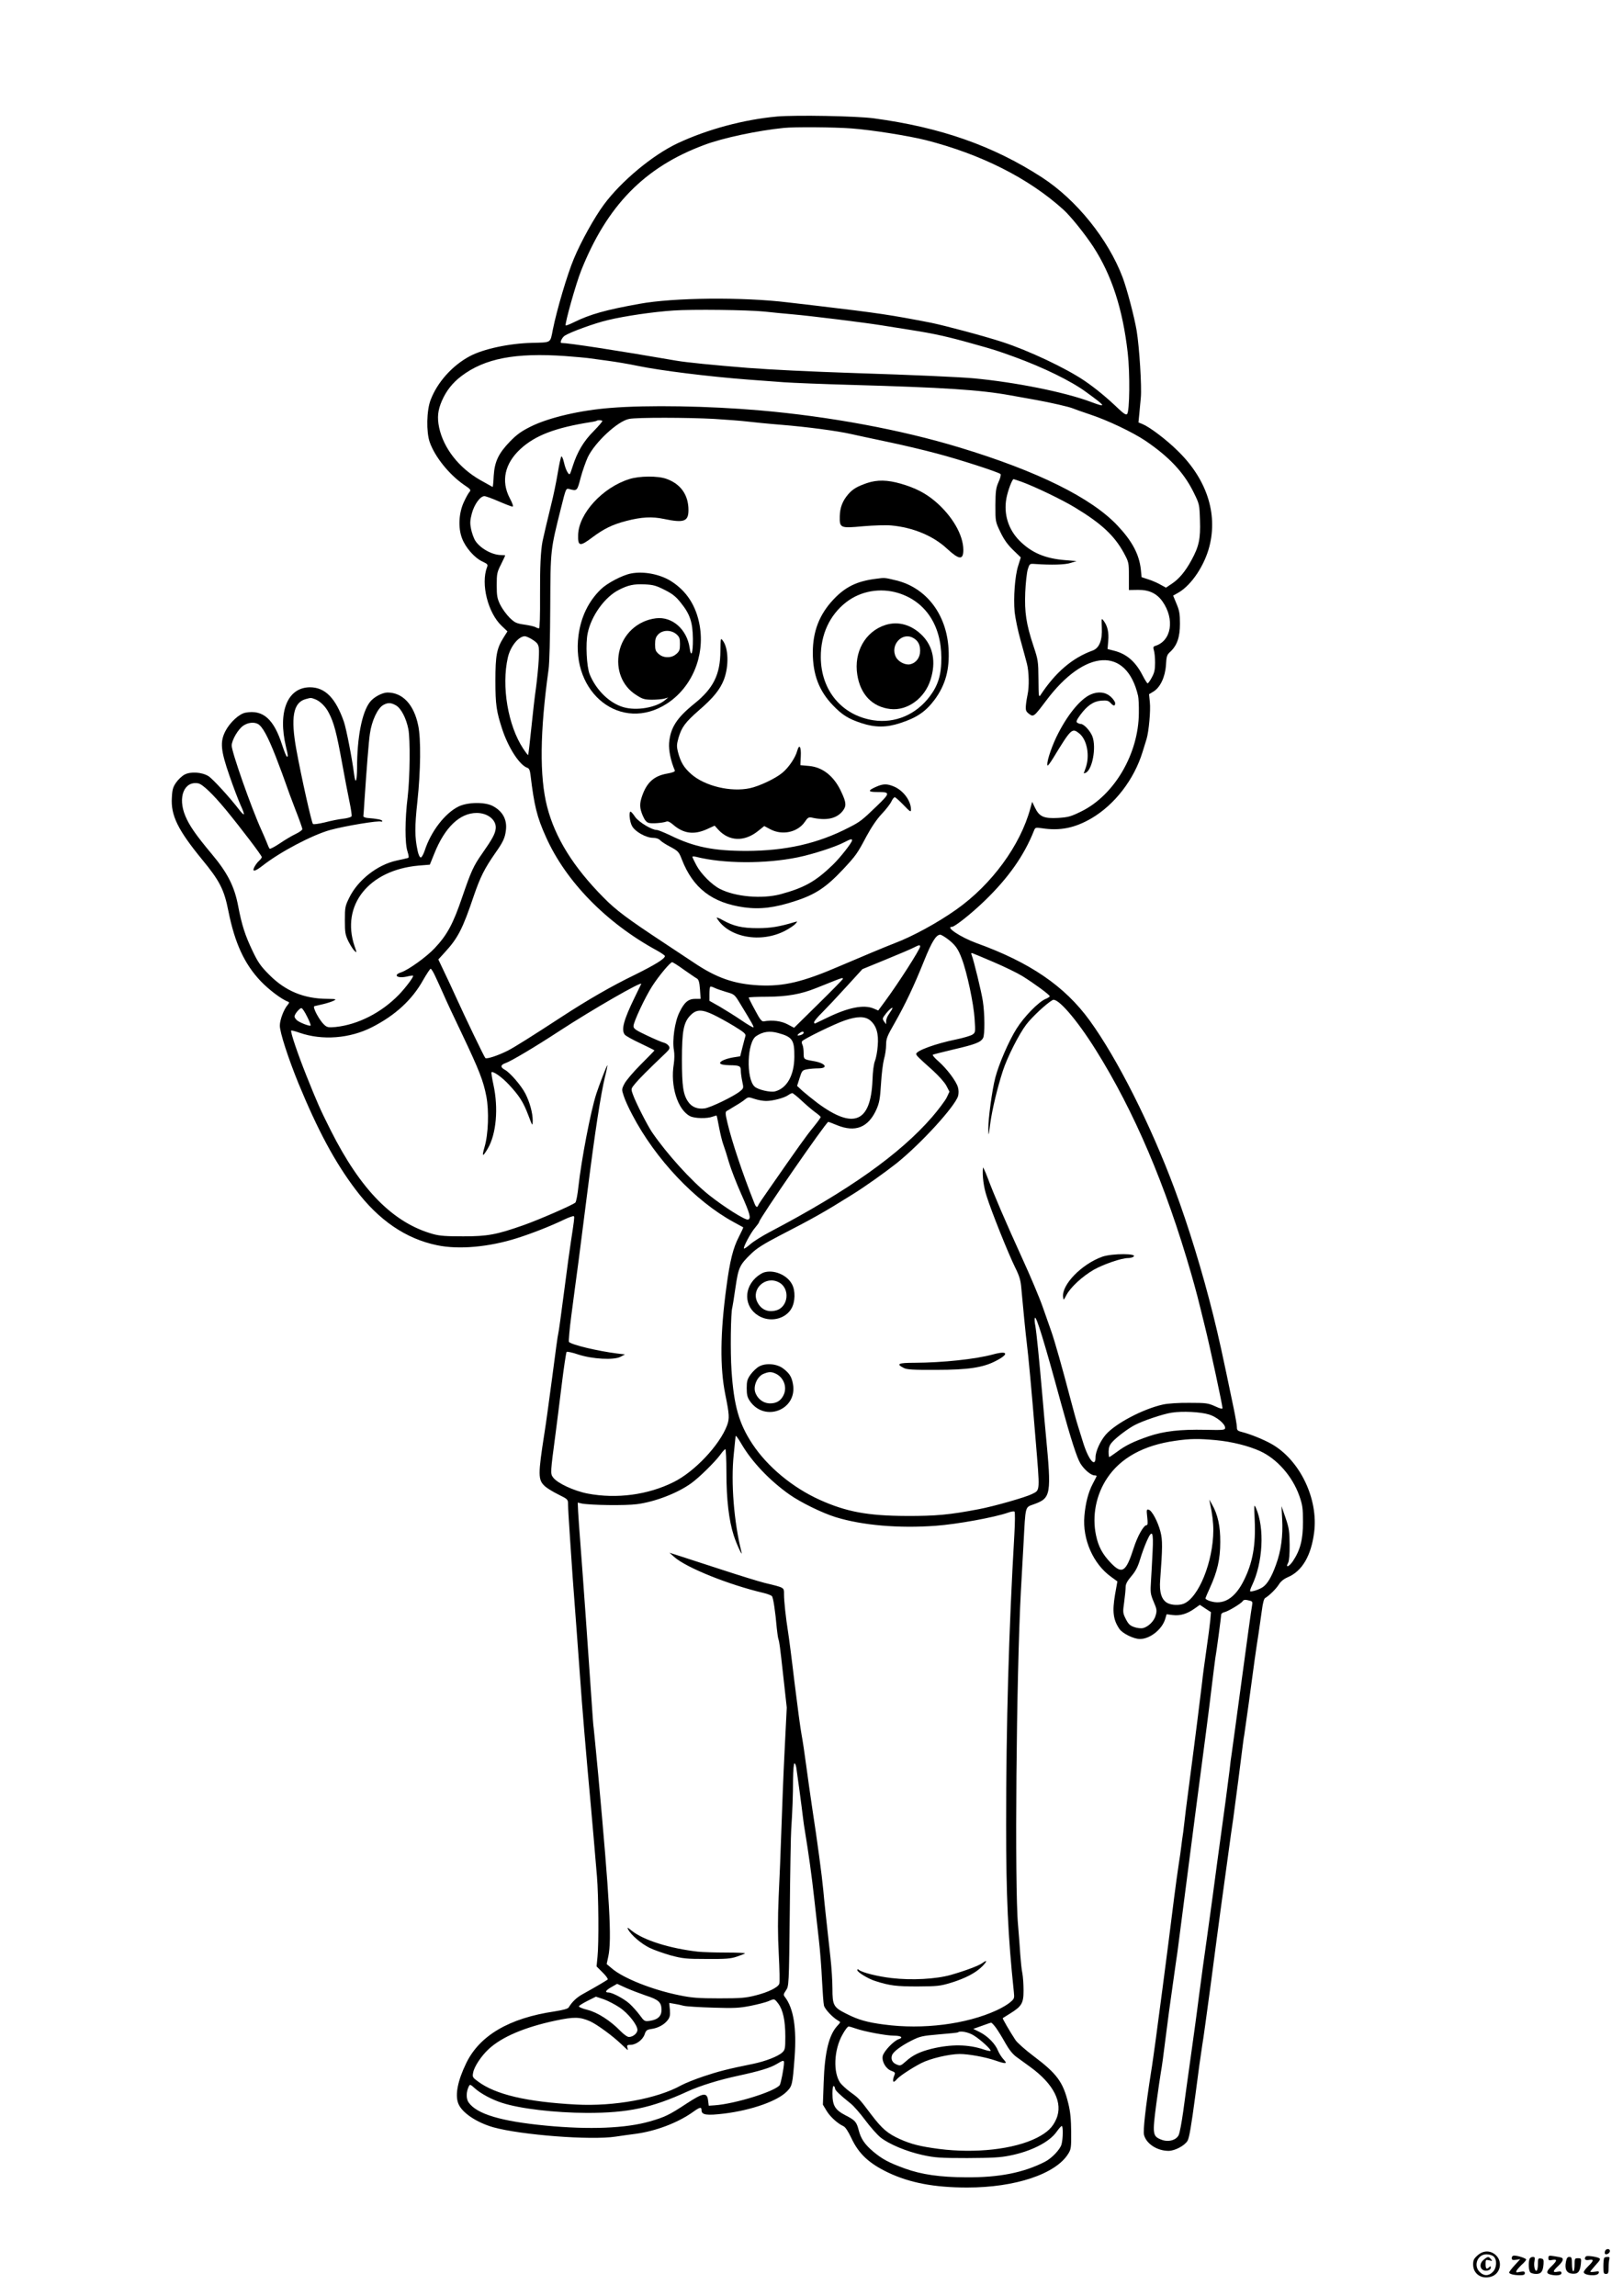 <?xml version="1.0" standalone="no"?>
<!DOCTYPE svg PUBLIC "-//W3C//DTD SVG 20010904//EN"
 "http://www.w3.org/TR/2001/REC-SVG-20010904/DTD/svg10.dtd">
<svg version="1.0" xmlns="http://www.w3.org/2000/svg"
 width="1240pt" height="1754pt" viewBox="0 0 1240 1754"
 preserveAspectRatio="xMidYMid meet">

<g transform="translate(0,1754) scale(0.1,-0.1)"
fill="#000000" stroke="none">
<path d="M5937 16650 c-254 -23 -533 -98 -759 -204 -192 -90 -433 -291 -565
-470 -71 -96 -174 -281 -228 -411 -50 -118 -131 -392 -161 -542 -21 -106 -9
-98 -159 -102 -173 -4 -371 -46 -476 -102 -133 -71 -248 -199 -299 -334 -31
-80 -34 -244 -7 -322 39 -112 148 -247 260 -325 54 -36 57 -41 43 -57 -8 -9
-27 -43 -42 -76 -39 -84 -45 -197 -14 -277 26 -70 95 -149 155 -177 40 -19 44
-23 36 -44 -49 -128 7 -349 112 -448 l44 -42 -29 -46 c-53 -84 -63 -137 -63
-331 0 -184 8 -235 52 -370 48 -145 134 -276 192 -295 13 -4 20 -19 24 -53 28
-235 49 -322 118 -475 151 -339 461 -657 847 -867 34 -19 62 -38 62 -43 0 -21
-76 -67 -231 -144 -174 -84 -361 -192 -554 -318 -230 -150 -365 -235 -416
-261 -74 -37 -161 -66 -171 -56 -9 9 -150 302 -225 467 -25 55 -65 142 -90
193 l-44 93 51 56 c99 108 135 178 220 430 50 145 81 207 165 328 58 82 73
114 80 171 11 82 -24 147 -100 187 -60 32 -191 30 -260 -3 -104 -50 -213 -191
-260 -337 -10 -29 -23 -53 -30 -53 -8 0 -18 21 -24 50 -23 105 -23 185 -2 378
25 233 28 479 6 581 -33 160 -119 251 -235 251 -41 -1 -105 -35 -134 -73 -61
-79 -98 -271 -98 -504 -1 -106 -12 -129 -23 -45 -15 119 -59 343 -77 397 -63
182 -144 265 -260 265 -172 -1 -247 -187 -183 -455 17 -71 17 -75 7 -75 -4 0
-20 39 -36 88 -64 200 -147 273 -281 248 -48 -9 -119 -75 -153 -141 -42 -82
-36 -147 31 -340 30 -88 69 -189 85 -225 17 -36 28 -67 25 -70 -3 -3 -17 11
-32 30 -72 95 -206 241 -238 261 -50 31 -136 37 -183 12 -19 -10 -48 -37 -64
-60 -24 -34 -30 -54 -33 -115 -9 -137 46 -248 233 -476 132 -160 167 -228 199
-392 49 -244 122 -403 246 -534 64 -67 163 -142 213 -159 7 -3 4 -12 -6 -23
-29 -33 -60 -114 -60 -158 -1 -50 65 -252 142 -441 149 -361 278 -602 437
-812 176 -234 384 -376 622 -425 166 -35 397 -14 611 54 114 36 259 93 358
141 40 19 75 31 77 26 5 -7 1 -36 -24 -199 -6 -36 -29 -204 -51 -375 -22 -170
-42 -316 -45 -323 -3 -7 -23 -153 -45 -325 -23 -172 -49 -366 -60 -432 -50
-321 -50 -358 2 -407 16 -15 63 -44 104 -64 74 -37 74 -37 74 -78 0 -23 7
-138 15 -256 8 -118 17 -251 20 -295 3 -44 17 -231 31 -415 14 -184 31 -423
39 -530 8 -107 28 -343 44 -525 17 -181 37 -413 46 -515 9 -102 20 -239 26
-305 12 -143 15 -510 4 -613 l-7 -73 46 -46 c26 -25 43 -50 39 -54 -8 -7 -90
-56 -190 -111 -47 -26 -81 -58 -108 -102 -7 -11 -41 -20 -110 -31 -345 -51
-571 -184 -673 -395 -65 -134 -86 -241 -61 -307 26 -70 139 -146 269 -183 214
-59 745 -100 934 -71 34 5 102 15 151 21 156 21 322 84 438 166 54 39 67 42
67 14 0 -36 40 -41 174 -25 209 26 407 96 478 169 41 42 43 51 59 262 16 223
-8 372 -73 458 -14 17 -13 23 7 52 22 33 23 35 29 596 3 310 8 595 11 633 9
138 14 262 14 383 1 70 5 122 11 122 5 0 11 -15 14 -33 6 -38 43 -311 51 -382
3 -27 10 -77 16 -110 25 -151 51 -335 69 -500 11 -99 27 -243 36 -320 9 -77
20 -215 24 -307 5 -92 11 -181 15 -197 6 -28 66 -92 110 -117 18 -10 18 -11
-4 -35 -67 -69 -100 -202 -108 -435 l-6 -171 27 -45 c26 -45 84 -98 129 -119
16 -7 36 -38 62 -92 55 -118 133 -192 279 -262 166 -79 353 -115 606 -115 367
0 675 103 771 257 22 35 24 48 23 168 -1 96 -6 153 -22 217 -40 165 -87 228
-268 364 -61 46 -122 100 -136 121 -44 67 -100 164 -97 167 2 1 28 17 56 35
90 56 103 79 103 176 0 46 -4 106 -9 132 -6 26 -12 91 -16 143 -3 52 -11 154
-17 225 -27 290 -13 1913 22 2555 5 91 14 253 20 360 16 296 10 274 81 300
129 47 133 72 89 535 -5 55 -17 181 -25 280 -27 310 -46 496 -55 548 -6 27 -7
54 -3 60 10 17 71 -180 198 -647 77 -280 123 -423 150 -466 29 -47 81 -90 107
-90 11 0 18 -3 16 -7 -2 -5 -15 -31 -30 -59 -33 -63 -55 -147 -63 -244 -16
-178 67 -367 204 -465 l48 -35 -18 -101 c-22 -131 -14 -192 34 -263 24 -34
109 -76 156 -76 77 0 169 73 193 152 l11 37 47 -6 c57 -7 110 9 166 49 l41 29
42 -28 43 -28 -5 -60 c-3 -33 -17 -139 -31 -235 -14 -96 -28 -202 -31 -235 -9
-77 -55 -448 -99 -780 -19 -143 -37 -287 -40 -320 -4 -33 -8 -71 -11 -85 -2
-14 -7 -47 -10 -75 -3 -27 -12 -90 -20 -140 -8 -49 -23 -164 -35 -255 -34
-272 -57 -453 -89 -695 -17 -126 -40 -300 -51 -385 -12 -85 -27 -198 -36 -250
-42 -269 -61 -442 -54 -476 16 -69 100 -124 189 -124 49 1 122 40 144 77 13
22 29 117 58 335 21 166 46 344 54 393 9 50 37 259 65 465 27 206 60 458 74
560 14 102 40 289 57 415 17 127 35 255 40 285 4 30 22 163 39 295 39 305 41
326 46 350 2 11 17 119 34 240 37 279 58 427 76 540 7 50 18 128 25 175 7 55
16 88 25 93 31 18 84 70 105 104 14 23 38 42 68 55 109 46 178 163 201 341 34
256 -108 553 -324 676 -58 33 -160 75 -223 91 -37 9 -43 14 -43 38 0 15 -11
79 -24 142 -91 438 -113 537 -157 715 -82 328 -188 676 -296 965 -182 489
-438 996 -648 1285 -191 263 -457 444 -865 591 -120 44 -241 124 -187 124 21
0 149 101 251 200 179 173 300 344 375 533 11 27 12 27 63 20 137 -21 250 2
377 76 177 104 325 295 390 506 12 39 26 84 31 100 17 56 32 218 25 280 l-6
62 33 20 c52 31 90 111 96 202 4 68 7 79 34 103 51 48 73 111 73 213 0 75 -4
100 -26 152 l-26 63 42 24 c99 58 198 207 235 352 65 253 -22 516 -242 730
-87 86 -213 181 -268 204 l-32 13 6 61 c3 34 9 91 12 128 8 81 -11 387 -32
513 -18 106 -73 315 -107 406 -110 291 -352 592 -615 763 -373 242 -774 383
-1286 452 -132 18 -596 26 -739 14z m568 -91 c152 -11 434 -56 567 -89 423
-108 785 -290 1051 -530 55 -49 165 -186 230 -285 141 -217 225 -476 263 -810
18 -158 15 -448 -5 -468 -8 -8 -24 2 -64 39 -87 84 -178 159 -262 216 -142 96
-423 229 -625 295 -141 46 -441 126 -549 148 -310 60 -387 72 -876 130 -71 8
-168 20 -215 25 -343 42 -876 37 -1135 -11 -257 -46 -377 -80 -499 -140 -32
-16 -61 -27 -64 -25 -9 9 78 319 118 419 198 497 485 791 941 960 140 53 408
110 609 130 80 8 385 6 515 -4z m-665 -1399 c52 -6 149 -15 215 -21 139 -12
549 -63 680 -84 50 -8 149 -24 220 -35 185 -29 287 -52 475 -105 169 -47 187
-53 325 -103 218 -80 426 -181 542 -266 156 -113 160 -122 37 -76 -196 74
-574 150 -894 180 -108 10 -465 26 -905 40 -359 12 -642 26 -825 40 -258 21
-463 41 -544 55 -450 78 -823 135 -876 135 -16 0 3 41 25 56 42 27 230 96 330
119 128 31 347 63 500 73 145 10 564 5 695 -8z m-1520 -340 c80 -6 156 -13
170 -15 14 -2 81 -11 148 -20 68 -9 174 -27 235 -40 174 -36 544 -82 847 -105
80 -6 201 -15 270 -20 69 -5 298 -14 510 -20 711 -20 989 -38 1220 -80 58 -10
146 -26 195 -35 116 -21 254 -53 280 -64 11 -5 70 -26 130 -46 137 -45 328
-136 428 -203 179 -122 290 -239 365 -390 46 -93 46 -93 50 -216 5 -142 -8
-201 -65 -305 -46 -85 -95 -144 -150 -180 l-45 -30 -42 23 c-22 13 -64 31 -92
40 l-52 17 -6 61 c-13 114 -66 214 -176 331 -199 213 -612 418 -1210 599 -444
135 -992 237 -1525 283 -391 34 -858 42 -1140 19 -232 -18 -467 -73 -605 -140
-75 -37 -109 -61 -162 -115 -89 -92 -119 -154 -126 -264 -2 -47 -6 -85 -8 -85
-1 0 -44 24 -95 53 -163 93 -280 243 -314 401 -16 78 -10 132 21 204 34 78 82
138 149 189 178 135 411 180 795 153z m1137 -480 c98 -6 212 -15 253 -20 41
-5 158 -17 260 -25 196 -16 423 -46 530 -70 36 -8 160 -35 275 -59 116 -24
289 -65 385 -91 175 -46 467 -141 484 -156 5 -5 -1 -31 -15 -61 -20 -46 -23
-69 -24 -178 0 -124 0 -125 38 -204 26 -55 54 -95 96 -136 l60 -58 -20 -64
c-25 -78 -37 -244 -27 -353 5 -45 24 -140 44 -211 20 -71 42 -154 50 -184 16
-63 18 -176 5 -235 -5 -22 -11 -60 -13 -84 -3 -38 1 -46 24 -64 34 -26 38 -22
130 100 298 398 615 415 703 38 4 -16 7 -76 6 -132 -2 -310 -186 -625 -437
-750 -81 -40 -101 -46 -179 -51 -109 -6 -144 9 -177 77 l-22 46 -14 -50 c-76
-282 -295 -582 -566 -773 -141 -100 -335 -206 -471 -257 -60 -23 -252 -103
-420 -175 -280 -121 -427 -156 -615 -147 -192 10 -327 57 -504 177 -39 26
-143 95 -231 153 -274 181 -357 243 -452 339 -233 235 -372 459 -433 696 -59
230 -55 575 11 1047 7 46 12 248 13 480 2 444 1 430 83 758 37 148 37 148 63
141 59 -16 60 -15 86 86 14 52 39 123 55 158 55 114 229 276 316 292 58 12
450 11 650 0z m-855 -15 c3 -3 -27 -38 -66 -78 -78 -78 -126 -160 -161 -270
-22 -68 -22 -69 -38 -46 -9 12 -22 47 -28 76 -7 30 -16 50 -20 46 -5 -5 -17
-62 -28 -128 -11 -66 -33 -174 -50 -240 -29 -118 -58 -241 -66 -280 -14 -75
-20 -193 -19 -412 1 -157 -2 -253 -8 -253 -5 0 -18 4 -28 10 -10 5 -49 14 -86
19 -60 9 -72 15 -111 53 -24 24 -56 68 -71 98 -23 48 -27 67 -27 150 0 88 3
100 33 159 17 35 32 66 32 68 0 1 -15 3 -32 3 -71 1 -162 53 -199 113 -10 18
-24 56 -30 86 -9 45 -8 65 6 119 19 70 64 132 96 132 10 0 60 -18 110 -40 51
-22 98 -40 105 -40 8 0 0 25 -22 66 -67 129 -38 263 82 374 113 104 266 163
540 206 22 3 41 8 43 10 6 6 37 5 43 -1z m3205 -466 c106 -39 307 -136 403
-194 204 -123 303 -215 376 -348 38 -71 39 -74 39 -178 l0 -106 70 1 c85 1
144 -28 187 -89 95 -136 68 -301 -56 -339 -15 -5 -17 -11 -10 -34 5 -15 9 -57
9 -94 0 -53 -5 -77 -25 -113 -13 -25 -28 -45 -32 -45 -4 0 -21 27 -38 60 -54
106 -123 166 -221 190 l-47 12 5 62 c6 66 -6 116 -35 154 -17 22 -17 21 -14
-52 5 -96 -19 -156 -69 -175 -156 -56 -285 -167 -399 -340 -14 -20 -15 -10
-16 121 -1 136 -3 148 -38 253 -56 169 -69 258 -63 410 3 72 12 150 19 175 14
44 15 45 54 42 126 -9 233 -6 274 8 l45 14 -85 7 c-154 12 -258 56 -350 148
-86 86 -123 204 -101 324 10 56 44 147 55 147 3 0 31 -10 63 -21z m-3747
-1200 c59 -37 62 -43 56 -159 -3 -58 -13 -154 -21 -215 -9 -60 -25 -200 -36
-310 -11 -110 -22 -201 -24 -203 -1 -2 -19 21 -38 50 -116 176 -167 476 -117
695 19 84 81 162 130 163 8 0 31 -10 50 -21z m-1653 -460 c38 -14 81 -56 105
-104 39 -74 59 -151 99 -370 22 -121 49 -262 60 -314 11 -52 18 -100 15 -106
-2 -7 -31 -15 -63 -19 -32 -3 -95 -16 -141 -28 -47 -11 -87 -17 -91 -12 -11
12 -89 360 -127 569 -44 243 -24 357 69 384 43 12 42 12 74 0z m621 -49 c38
-24 76 -98 92 -180 15 -79 12 -368 -5 -515 -22 -177 -22 -356 -2 -418 11 -35
12 -49 4 -51 -7 -2 -46 -11 -88 -20 -146 -32 -294 -148 -360 -282 -32 -65 -34
-74 -34 -174 0 -94 3 -111 27 -161 16 -31 36 -63 47 -73 18 -16 18 -15 0 36
-106 313 108 582 490 616 l85 7 34 84 c80 201 195 311 324 311 87 0 154 -56
145 -122 -5 -40 -27 -79 -103 -188 -67 -95 -85 -136 -153 -334 -69 -203 -114
-287 -210 -389 -64 -68 -200 -165 -255 -184 -66 -21 -32 -49 41 -33 25 6 47 9
49 7 7 -7 -57 -92 -108 -145 -134 -138 -313 -229 -484 -247 -55 -5 -65 -3 -87
17 -37 34 -92 137 -75 142 7 2 38 9 68 16 30 7 66 19 80 26 23 12 18 13 -50
14 -178 1 -320 60 -442 183 -65 65 -86 94 -127 180 -58 121 -83 198 -111 344
-28 150 -81 255 -201 398 -123 147 -172 218 -203 292 -60 143 -9 269 99 249
33 -7 109 -79 211 -202 115 -140 274 -349 274 -361 0 -6 -9 -18 -21 -29 -12
-10 -27 -31 -35 -46 -21 -41 3 -37 63 10 134 105 379 234 516 272 113 31 373
74 389 64 4 -3 8 -1 8 5 0 9 -38 17 -115 23 -16 2 -29 8 -29 13 1 6 5 55 8
110 17 255 33 459 42 520 14 99 59 196 103 220 36 20 60 18 99 -5z m-1058
-140 c35 -19 76 -94 137 -250 33 -85 68 -180 78 -210 10 -30 42 -117 71 -192
30 -76 54 -144 54 -151 0 -8 -23 -24 -52 -38 -28 -13 -83 -46 -121 -72 -39
-26 -73 -44 -77 -40 -4 4 -14 26 -22 48 -9 22 -27 65 -41 95 -77 169 -227 596
-227 645 1 42 49 125 89 152 36 24 80 29 111 13z m5273 -1645 c56 -43 78 -74
106 -150 40 -106 90 -344 97 -456 7 -105 7 -107 -18 -123 -13 -8 -69 -25 -123
-36 -157 -32 -305 -86 -305 -111 0 -11 14 -25 126 -125 45 -41 91 -92 104
-117 l24 -46 -21 -45 c-12 -24 -62 -91 -111 -148 -248 -286 -641 -564 -1241
-879 -57 -30 -123 -71 -148 -93 -24 -21 -46 -36 -49 -33 -8 8 53 123 86 160
16 19 30 38 30 43 0 23 512 764 528 764 4 0 34 -11 67 -25 140 -57 239 -18
301 120 22 50 28 81 35 195 4 74 15 160 23 190 9 30 16 79 16 108 0 47 7 66
64 165 82 144 148 283 226 477 59 147 92 200 124 200 7 0 34 -16 59 -35z
m-213 -55 c0 -21 -166 -280 -267 -417 l-53 -72 -35 15 c-76 32 -195 8 -355
-70 -47 -22 -88 -42 -92 -44 -5 -2 -8 2 -8 10 0 7 27 40 61 73 33 33 116 121
184 196 l124 136 178 73 c98 40 194 81 213 91 41 21 50 23 50 9z m561 -119
c80 -34 179 -82 220 -107 90 -56 209 -143 209 -154 0 -4 -14 -14 -32 -21 -53
-22 -164 -135 -222 -228 -57 -90 -135 -269 -162 -374 -24 -92 -54 -314 -53
-387 1 -64 2 -63 15 40 14 103 54 271 96 400 33 102 122 279 179 354 46 60
155 161 201 187 38 21 185 -149 330 -381 293 -468 534 -1033 729 -1710 43
-151 46 -164 104 -400 38 -151 135 -604 135 -626 0 -9 -19 -4 -57 14 -54 24
-68 26 -198 26 -81 1 -165 -5 -200 -13 -153 -34 -361 -144 -436 -229 -42 -48
-79 -129 -79 -174 0 -82 -52 -22 -93 107 -14 44 -33 105 -42 135 -10 30 -37
129 -61 220 -55 211 -117 430 -142 500 -11 30 -40 114 -65 185 -25 72 -96 240
-158 375 -126 277 -215 483 -264 615 -19 50 -35 83 -35 75 -6 -60 5 -146 27
-214 35 -114 168 -445 218 -546 34 -68 43 -100 48 -160 9 -105 36 -380 42
-421 11 -85 37 -365 66 -721 35 -424 37 -398 -27 -431 -47 -24 -288 -93 -404
-115 -224 -43 -330 -53 -555 -52 -293 1 -458 31 -662 123 -208 94 -400 253
-516 429 -101 154 -140 289 -158 558 -10 139 -6 449 6 482 2 7 13 76 24 152
23 156 31 173 123 262 39 38 95 73 208 132 264 136 346 182 560 316 96 59 254
172 340 240 188 151 446 434 470 514 5 19 5 45 -1 66 -13 47 -84 141 -148 198
-29 25 -49 48 -44 51 4 3 77 21 160 41 164 38 206 54 224 87 14 26 13 186 -2
282 -10 68 -69 310 -85 351 -6 15 -4 18 7 14 9 -3 81 -33 160 -67z m-2365 -59
c45 -31 89 -62 99 -67 13 -8 19 -28 23 -83 l5 -72 -40 0 c-54 0 -85 -26 -122
-103 -36 -72 -56 -215 -42 -290 5 -27 4 -70 -1 -104 -28 -168 29 -350 124
-399 35 -18 130 -20 172 -4 16 6 30 9 31 8 2 -2 10 -42 19 -90 9 -47 23 -106
32 -130 9 -24 29 -86 44 -139 16 -53 57 -159 91 -235 70 -158 79 -191 55 -200
-20 -8 -187 98 -301 189 -137 110 -320 313 -434 479 -37 56 -125 228 -146 289
-15 42 -15 42 19 83 29 35 92 99 233 233 28 27 32 36 24 51 -6 11 -23 23 -38
27 -15 3 -73 28 -130 55 -87 41 -103 52 -103 72 0 32 90 223 143 305 50 78
137 182 152 183 6 0 47 -26 91 -58z m-1903 -44 c14 -29 42 -91 63 -138 20 -47
86 -188 147 -315 128 -270 160 -351 183 -471 21 -112 15 -288 -14 -386 -22
-76 -15 -79 25 -11 65 111 82 308 43 487 -11 49 -17 92 -15 95 12 11 79 -36
133 -94 80 -86 110 -133 148 -233 33 -87 33 -87 34 -42 0 58 -22 139 -56 206
-31 61 -118 162 -158 183 -35 19 -33 37 8 51 39 13 226 124 406 242 251 164
640 388 629 362 -2 -5 -26 -54 -53 -109 -81 -167 -101 -241 -73 -278 6 -9 60
-39 120 -67 59 -28 107 -52 107 -54 0 -2 -47 -50 -104 -107 -57 -57 -113 -123
-125 -147 -22 -42 -22 -45 -5 -95 9 -29 38 -93 65 -143 176 -337 480 -659 774
-819 39 -21 71 -39 73 -40 2 -2 -13 -34 -32 -71 -45 -86 -70 -187 -96 -385
-48 -352 -50 -615 -9 -819 32 -157 33 -185 14 -238 -57 -151 -249 -355 -410
-434 -195 -97 -434 -129 -655 -87 -104 20 -232 79 -264 123 -22 28 -21 37 18
331 8 61 29 225 46 365 17 140 35 259 39 263 4 4 43 -4 87 -19 108 -36 274
-45 325 -18 l34 18 -60 7 c-149 19 -343 65 -368 88 -4 4 4 95 18 202 28 215
27 204 55 414 11 83 42 326 69 540 56 443 101 738 134 873 13 50 20 89 17 85
-8 -10 -62 -151 -84 -218 -44 -136 -114 -504 -137 -711 -6 -60 -17 -114 -23
-120 -19 -18 -275 -130 -397 -173 -205 -72 -273 -85 -459 -85 -129 0 -179 3
-230 17 -306 85 -554 337 -783 792 -82 163 -102 209 -187 421 -68 171 -123
334 -115 342 2 2 31 -5 64 -17 174 -60 384 -44 554 43 178 91 306 209 390 360
27 47 53 86 57 86 5 0 20 -24 33 -52z m3117 -25 c0 -4 -84 -90 -187 -191
l-186 -183 -49 26 c-48 26 -117 35 -183 23 -16 -2 -29 15 -67 87 -27 49 -48
92 -48 95 0 3 64 6 143 6 150 1 257 20 369 65 29 11 85 34 123 49 78 31 85 33
85 23z m-893 -100 c64 -18 65 -19 107 -88 94 -154 107 -178 102 -183 -3 -2
-45 22 -93 55 -48 33 -123 79 -165 104 l-78 44 0 51 c0 28 3 53 6 56 3 4 17 0
31 -7 13 -7 54 -21 90 -32z m-3201 -188 c18 -35 30 -66 27 -69 -8 -7 -85 23
-105 41 -10 9 -18 22 -18 28 0 18 39 65 53 64 7 0 26 -29 43 -64z m4468 53
c-4 -7 -16 -25 -26 -40 -10 -14 -18 -37 -18 -49 l0 -23 -16 22 c-14 21 -13 24
17 62 30 37 59 56 43 28z m-1364 -39 c36 -17 107 -56 158 -87 78 -48 92 -60
87 -77 -3 -11 -14 -50 -23 -87 l-17 -67 -45 -7 c-61 -9 -113 -31 -108 -46 3
-9 28 -14 71 -15 79 -1 87 -6 87 -43 0 -16 5 -52 11 -81 11 -50 11 -52 -17
-75 -46 -38 -225 -125 -271 -131 -53 -7 -97 10 -124 49 -39 54 -49 121 -49
322 0 223 13 288 67 342 44 44 85 45 173 3z m1199 -44 c47 -40 65 -101 57
-194 -3 -44 -13 -95 -21 -115 -9 -21 -17 -80 -19 -146 -13 -326 -145 -380
-421 -175 -38 29 -89 70 -113 91 l-42 39 19 60 c18 57 21 60 57 67 22 4 60 7
87 7 81 1 53 41 -40 56 -73 13 -73 13 -73 61 0 25 -4 53 -9 63 -5 9 -7 22 -3
27 11 17 249 133 326 159 96 33 155 33 195 0z m-704 -96 c110 -30 125 -53 124
-183 -1 -140 -57 -240 -148 -263 -36 -9 -131 13 -156 37 -66 62 -57 340 12
385 52 35 103 42 168 24z m195 2 c0 -10 -24 -21 -43 -21 -7 0 -3 7 7 15 22 17
36 19 36 6z m-15 -519 c34 -32 81 -72 103 -88 23 -16 42 -33 42 -37 0 -5 -26
-41 -58 -80 -53 -65 -109 -143 -341 -477 -41 -58 -76 -110 -78 -117 -8 -21
-18 -15 -31 20 -89 223 -171 470 -203 605 -17 71 -19 88 -7 95 7 4 36 21 63
38 28 16 62 38 76 50 25 20 28 20 73 5 26 -9 66 -16 89 -16 52 0 138 23 168
44 13 9 28 16 32 16 5 0 38 -26 72 -58z m3112 -2397 c57 -17 123 -71 123 -101
0 -18 -9 -19 -152 -16 -189 4 -316 -10 -433 -50 -113 -39 -176 -69 -242 -119
-29 -21 -55 -39 -58 -39 -3 0 -5 19 -5 43 1 32 7 49 29 73 33 37 122 103 170
128 62 33 220 86 283 95 82 13 220 6 285 -14z m-3571 -227 c79 -135 214 -277
365 -384 87 -61 250 -141 353 -173 204 -63 485 -87 766 -66 164 12 449 64 554
101 22 8 43 11 47 7 5 -5 4 -82 -1 -173 -43 -736 -63 -1461 -63 -2220 0 -545
14 -849 59 -1276 5 -48 4 -52 -28 -79 -18 -16 -64 -43 -103 -61 -232 -107
-564 -149 -861 -109 -130 17 -196 36 -285 81 -101 50 -109 65 -109 193 0 58
-7 165 -15 236 -38 344 -46 418 -55 517 -11 116 -45 370 -84 623 -13 88 -34
234 -46 325 -12 91 -28 199 -36 240 -8 41 -32 221 -54 400 -21 179 -44 354
-50 390 -16 100 -30 229 -30 281 0 54 7 50 -150 88 -47 12 -196 58 -330 102
-135 44 -279 91 -320 104 l-75 24 37 -33 c93 -82 416 -212 685 -275 29 -7 56
-18 61 -24 10 -12 26 -119 37 -247 4 -36 9 -72 12 -80 8 -25 11 -45 38 -289
l26 -235 -16 -320 c-9 -177 -20 -451 -25 -611 -5 -159 -15 -392 -21 -517 -7
-165 -7 -285 1 -436 6 -115 8 -216 4 -226 -11 -28 -84 -64 -179 -88 -78 -20
-115 -23 -280 -23 -157 0 -210 4 -302 23 -206 41 -433 131 -520 207 l-38 32
13 60 c27 131 10 428 -78 1392 -17 178 -32 335 -34 350 -3 14 -9 100 -15 191
-19 288 -71 1018 -86 1210 -8 102 -16 216 -18 253 l-3 69 30 -7 c64 -13 336
-17 423 -5 138 18 309 84 413 159 61 43 183 164 222 217 17 24 35 44 40 44 4
0 8 -81 8 -180 0 -204 19 -364 56 -479 22 -69 72 -174 59 -126 -57 223 -82
531 -59 745 7 74 14 136 14 138 0 11 15 -7 46 -60z m3623 31 c120 -11 249 -43
339 -84 130 -60 246 -192 299 -341 24 -69 28 -94 28 -199 0 -135 -20 -214 -76
-299 -30 -45 -61 -56 -37 -13 7 14 12 66 11 137 -1 101 -4 126 -31 205 l-31
90 5 -100 c7 -126 -8 -241 -47 -347 -33 -93 -67 -150 -103 -173 -27 -18 -87
-37 -95 -30 -2 3 4 22 14 43 84 175 98 439 31 592 -15 33 -15 29 -10 -90 9
-193 -15 -328 -84 -465 -68 -136 -158 -190 -261 -154 -17 6 -31 14 -31 19 0 4
15 40 34 81 57 125 79 219 79 349 1 122 -19 212 -64 290 l-20 35 6 -30 c17
-77 25 -145 25 -205 -1 -240 -113 -517 -228 -561 -35 -13 -89 -11 -121 5 -46
24 -65 81 -57 178 18 247 19 302 2 368 -20 77 -66 164 -91 168 -15 4 -16 -2
-10 -57 5 -42 4 -61 -4 -61 -23 0 -70 -83 -100 -177 -58 -181 -88 -201 -172
-114 -65 67 -97 126 -115 212 -32 149 0 311 85 438 103 155 281 252 520 285
117 17 177 17 310 5z m-483 -851 c-3 -68 -9 -167 -12 -221 -6 -92 -5 -102 20
-162 24 -55 26 -68 16 -103 -11 -44 -55 -88 -98 -99 -14 -3 -44 0 -66 8 -33
11 -45 23 -65 62 -23 46 -23 52 -12 130 6 45 11 96 11 114 0 23 12 45 43 82
32 37 50 71 67 128 13 43 36 107 52 142 41 93 52 73 44 -81z m742 -375 c21 -5
23 -10 18 -37 -4 -17 -38 -263 -76 -546 -38 -283 -74 -544 -79 -580 -6 -36
-13 -92 -16 -125 -4 -33 -18 -141 -31 -240 -51 -371 -85 -623 -99 -730 -8 -60
-28 -204 -44 -320 -17 -115 -44 -316 -61 -445 -16 -129 -46 -345 -65 -480 -19
-135 -44 -314 -55 -399 -12 -85 -27 -166 -35 -181 -20 -40 -81 -55 -133 -34
-66 26 -68 42 -38 271 15 109 31 221 36 248 6 28 21 142 35 255 14 113 39 300
56 415 16 116 32 226 35 245 5 40 61 470 139 1075 30 231 66 506 80 610 14
105 34 266 45 359 11 93 23 182 25 198 9 47 45 319 45 334 0 8 12 17 28 20 30
8 126 66 136 83 8 12 21 13 54 4z m-4612 -3017 c96 -31 117 -51 118 -107 1
-50 -28 -77 -91 -86 -38 -5 -41 -3 -76 45 -20 27 -55 66 -78 87 -43 38 -131
85 -161 85 -30 0 -20 17 25 42 l42 24 70 -32 c39 -17 107 -43 151 -58z m-202
-91 c66 -44 136 -133 136 -171 0 -26 -34 -54 -65 -54 -12 0 -41 21 -65 46 -76
78 -173 141 -251 161 -38 9 -68 22 -66 28 2 5 32 24 66 41 l64 32 60 -20 c33
-12 87 -40 121 -63z m1212 30 c36 -48 54 -129 54 -251 0 -92 -2 -102 -23 -122
-32 -30 -127 -67 -222 -87 -193 -39 -267 -58 -380 -96 -66 -22 -142 -53 -170
-68 -182 -102 -513 -163 -805 -147 -374 20 -614 76 -748 176 -41 30 -44 34
-37 68 8 46 63 128 118 179 101 94 276 168 511 218 142 30 186 29 264 -5 53
-24 171 -110 239 -175 26 -25 48 -45 49 -45 1 0 0 9 -3 20 -4 17 0 20 24 20
42 0 94 38 108 80 10 30 17 36 51 41 51 7 97 32 124 66 18 23 21 37 18 81 l-5
52 36 -6 c20 -3 54 -10 76 -16 22 -5 123 -11 225 -14 159 -5 199 -3 285 14 55
11 116 27 135 35 48 21 46 21 76 -18z m1665 -187 c17 -24 49 -76 71 -116 27
-48 55 -83 82 -103 22 -16 70 -51 106 -77 181 -131 254 -275 200 -399 -27 -63
-68 -102 -148 -143 -174 -88 -470 -121 -749 -85 -144 19 -211 36 -298 75 -93
42 -135 78 -216 184 -95 126 -97 128 -161 174 -31 23 -66 55 -78 71 -56 80
-49 252 16 368 19 35 40 63 47 63 7 0 32 -7 57 -16 65 -23 232 -54 290 -54 53
0 74 -14 38 -26 -39 -12 -117 -94 -124 -130 -8 -43 25 -98 67 -113 24 -8 30
-15 24 -28 -21 -52 -13 -72 16 -37 19 24 117 88 187 124 70 36 212 69 293 70
69 0 196 -23 275 -50 80 -28 94 -26 62 8 -14 15 -34 45 -43 67 -21 53 -78 111
-139 142 l-50 25 65 23 c35 13 67 24 71 24 5 1 22 -18 39 -41z m-170 -57 c53
-33 135 -109 127 -117 -4 -3 -28 2 -54 11 -116 39 -247 41 -396 5 -92 -23
-145 -49 -198 -97 -37 -33 -42 -35 -70 -23 -32 13 -45 39 -35 70 9 27 67 71
150 113 64 32 81 36 210 47 76 6 141 13 144 15 14 15 82 2 122 -24z m-1451
-207 c0 -37 -24 -160 -33 -172 -39 -49 -341 -143 -497 -154 l-45 -3 -5 40 c-8
64 -37 60 -165 -24 -132 -87 -166 -103 -280 -136 -185 -53 -461 -64 -795 -32
-343 33 -526 88 -589 176 -21 29 -20 82 1 124 8 17 13 15 48 -17 44 -39 129
-85 205 -109 138 -45 403 -76 651 -77 313 0 492 38 765 163 98 45 244 90 394
122 157 34 241 59 290 89 48 29 55 30 55 10z m390 -198 c0 -13 34 -46 120
-115 23 -18 73 -76 111 -127 38 -51 91 -111 117 -132 67 -52 196 -106 322
-134 93 -20 131 -23 340 -23 185 1 254 4 325 19 163 32 302 103 357 181 18 25
35 45 40 45 11 0 10 -98 -2 -141 -11 -39 -75 -106 -126 -132 -164 -84 -351
-121 -604 -119 -198 1 -339 21 -466 67 -124 45 -174 72 -243 130 -65 55 -94
98 -111 165 -16 62 -27 74 -101 112 -79 41 -99 74 -99 166 0 40 4 61 10 57 6
-3 10 -12 10 -19z"/>
<path d="M4807 13880 c-203 -64 -384 -261 -390 -424 -3 -90 13 -93 107 -22 90
67 154 99 262 127 116 30 196 34 286 15 154 -32 188 -20 188 68 0 115 -59 199
-168 238 -65 24 -208 23 -285 -2z"/>
<path d="M6624 13850 c-75 -26 -108 -45 -143 -85 -43 -50 -63 -100 -65 -167
-2 -92 3 -94 177 -78 82 7 177 10 218 6 164 -15 319 -79 424 -177 93 -86 125
-89 125 -10 0 115 -85 261 -217 373 -74 62 -150 101 -260 133 -105 30 -180 31
-259 5z"/>
<path d="M4820 13159 c-66 -13 -179 -72 -229 -120 -94 -91 -152 -210 -171
-351 -60 -447 328 -747 675 -523 191 124 291 362 251 595 -27 155 -103 270
-226 345 -84 50 -206 73 -300 54z m258 -125 c60 -30 87 -52 124 -99 70 -87 90
-147 92 -275 1 -110 -14 -150 -25 -69 -21 142 -133 241 -257 226 -141 -17
-254 -121 -282 -260 -26 -131 23 -257 128 -324 50 -33 64 -37 122 -38 36 0 79
4 95 8 l30 9 -25 -21 c-69 -57 -218 -82 -317 -53 -107 31 -209 131 -258 252
-23 58 -32 233 -15 313 27 133 131 277 238 331 72 37 115 46 200 42 62 -3 85
-9 150 -42z m89 -338 c24 -21 28 -32 28 -76 0 -44 -4 -55 -28 -76 -19 -16 -40
-24 -67 -24 -27 0 -48 8 -67 24 -24 21 -28 32 -28 74 0 40 5 56 24 76 33 35
98 36 138 2z"/>
<path d="M6694 13119 c-147 -18 -236 -62 -327 -159 -107 -114 -157 -243 -157
-405 0 -168 48 -293 153 -402 72 -75 118 -104 222 -138 103 -33 187 -33 291 1
128 41 197 88 266 181 82 112 114 230 105 387 -15 263 -169 465 -398 522 -92
22 -88 22 -155 13z m169 -109 c207 -64 328 -246 329 -493 1 -129 -24 -211 -88
-296 -105 -140 -265 -208 -431 -183 -241 37 -401 228 -402 482 -1 174 68 322
194 420 111 86 261 112 398 70z"/>
<path d="M6765 12766 c-154 -49 -243 -207 -215 -381 24 -151 115 -245 252
-261 131 -15 264 82 308 225 42 133 20 251 -63 336 -82 83 -184 112 -282 81z
m208 -97 c39 -20 57 -51 57 -100 0 -51 -29 -92 -75 -103 -37 -9 -91 18 -110
55 -46 88 43 191 128 148z"/>
<path d="M5504 12567 c-1 -179 -53 -285 -199 -402 -135 -109 -183 -184 -193
-301 -4 -56 13 -138 44 -210 3 -8 -18 -16 -57 -23 -101 -17 -157 -67 -193
-171 -21 -60 -20 -92 5 -151 15 -35 29 -51 46 -55 26 -7 108 0 134 10 11 5 28
-3 50 -22 80 -70 160 -81 260 -36 l59 27 29 -32 c82 -88 197 -92 300 -11 l50
40 47 -25 c91 -48 208 -23 263 57 21 32 30 37 51 33 111 -25 187 -10 235 46
33 40 32 66 -6 147 -55 122 -143 192 -248 201 l-66 6 3 66 c4 75 -11 100 -27
44 -14 -53 -67 -131 -116 -170 -52 -43 -175 -101 -246 -116 -146 -31 -343 16
-447 107 -57 50 -82 92 -102 169 -11 44 -10 59 4 109 24 82 52 119 158 212
108 93 160 158 189 233 39 104 35 241 -9 298 -16 22 -17 19 -18 -80z"/>
<path d="M8333 12235 c-82 -36 -184 -163 -263 -327 -44 -93 -78 -203 -66 -216
3 -2 22 24 43 58 137 225 144 231 198 188 60 -47 83 -170 50 -263 -8 -22 -15
-41 -15 -42 0 -1 6 0 13 3 52 20 85 194 53 279 -17 43 -65 95 -89 95 -7 0 -18
4 -26 9 -11 7 -7 19 22 59 54 73 101 105 161 110 42 3 54 0 70 -17 24 -26 36
-27 36 -2 0 10 -16 33 -35 50 -40 35 -95 41 -152 16z"/>
<path d="M6694 11530 c-66 -29 -64 -40 8 -40 102 0 102 -6 -7 -111 -108 -104
-124 -117 -209 -160 -237 -123 -482 -178 -783 -179 -251 0 -401 30 -582 119
-47 22 -93 41 -103 41 -38 0 -136 59 -165 99 -15 23 -31 41 -35 41 -15 0 -8
-76 11 -110 23 -43 107 -90 161 -90 23 0 43 -7 53 -18 9 -10 44 -33 79 -51 59
-32 65 -38 87 -95 85 -220 232 -333 476 -367 123 -17 235 -3 390 48 155 50
237 105 365 241 98 105 110 121 179 252 39 72 80 133 119 174 33 35 66 78 73
95 8 17 19 31 25 31 6 0 36 -27 67 -59 51 -53 57 -57 57 -35 0 66 -57 144
-128 175 -53 23 -85 23 -138 -1z m-184 -409 c0 -17 -91 -133 -148 -188 -132
-127 -216 -174 -399 -224 -141 -37 -344 -20 -463 41 -61 31 -144 114 -178 178
-18 33 -32 63 -32 67 0 4 12 4 28 0 210 -53 527 -55 777 -4 112 23 287 79 355
115 50 26 60 28 60 15z"/>
<path d="M5476 10528 c89 -150 338 -196 526 -96 31 17 65 39 75 51 18 20 18
20 -7 13 -116 -35 -184 -46 -281 -46 -118 0 -184 15 -267 61 -30 17 -50 24
-46 17z"/>
<path d="M8421 7940 c-158 -57 -310 -214 -299 -307 3 -27 4 -27 26 15 32 60
121 142 209 193 75 42 211 89 262 89 14 0 32 4 39 9 44 27 -161 28 -237 1z"/>
<path d="M5836 7820 c-16 -5 -45 -24 -64 -42 -100 -96 -79 -243 43 -299 85
-39 190 -9 232 66 29 51 31 136 4 185 -37 71 -139 114 -215 90z m114 -75 c89
-46 74 -190 -21 -215 -63 -17 -116 7 -144 66 -47 100 65 201 165 149z"/>
<path d="M7587 7194 c-136 -37 -386 -63 -600 -64 -126 0 -143 -9 -81 -40 23
-12 72 -15 249 -14 238 0 352 17 447 65 110 55 102 85 -15 53z"/>
<path d="M5800 7102 c-19 -10 -48 -38 -65 -61 -26 -37 -30 -52 -30 -105 0 -50
5 -70 24 -98 114 -166 366 -66 329 131 -10 55 -27 81 -74 117 -48 37 -133 44
-184 16z m131 -57 c60 -32 85 -106 54 -165 -21 -41 -53 -60 -101 -60 -52 0
-97 34 -114 85 -16 49 16 120 62 140 43 18 62 18 99 0z"/>
<path d="M4800 2800 c23 -43 101 -109 163 -139 34 -17 107 -42 162 -58 91 -24
116 -27 275 -27 145 -1 184 2 230 18 30 10 58 21 62 25 4 3 -61 6 -145 6 -84
0 -181 3 -217 7 -215 25 -413 87 -504 160 -33 27 -37 28 -26 8z"/>
<path d="M7506 2545 c-26 -20 -133 -60 -242 -91 -114 -32 -299 -42 -452 -24
-105 12 -225 42 -249 62 -9 7 -13 7 -13 -1 0 -16 82 -66 138 -84 111 -35 160
-41 322 -41 150 1 173 3 255 28 111 34 191 76 241 127 37 38 38 52 0 24z"/>
<path d="M12263 345 c-3 -9 -3 -18 0 -22 10 -10 37 6 37 22 0 20 -29 20 -37 0z"/>
<path d="M11288 311 c-27 -24 -33 -36 -33 -69 0 -73 66 -116 140 -92 67 22 87
110 36 161 -41 40 -98 41 -143 0z m124 -8 c27 -25 24 -88 -7 -118 -31 -32 -69
-32 -100 0 -50 49 -17 135 52 135 20 0 45 -7 55 -17z"/>
<path d="M11334 277 c-44 -38 -19 -94 35 -80 12 3 21 12 21 21 0 12 -3 13 -12
4 -20 -20 -28 -14 -28 23 0 34 1 35 28 29 24 -7 26 -6 13 9 -18 22 -25 21 -57
-6z"/>
<path d="M11550 292 c0 -15 6 -18 33 -14 l32 5 -42 -46 c-24 -26 -43 -51 -43
-56 0 -11 36 -21 83 -21 27 0 37 4 37 16 0 13 -7 15 -36 10 -32 -7 -34 -5 -26
11 6 10 24 30 41 46 17 15 31 31 31 37 0 9 -62 30 -92 30 -11 0 -18 -8 -18
-18z"/>
<path d="M11830 291 c0 -17 4 -20 30 -14 39 7 38 -5 -5 -47 -41 -39 -44 -55
-12 -64 44 -12 87 -7 87 10 0 13 -7 15 -30 11 -39 -8 -38 4 5 44 34 32 43 53
28 62 -5 3 -29 8 -55 12 -44 7 -48 6 -48 -14z"/>
<path d="M12117 304 c-18 -19 -6 -33 23 -27 39 7 38 -5 -5 -47 -19 -19 -35
-39 -35 -46 0 -26 104 -34 114 -8 5 14 1 16 -29 11 -19 -3 -35 -3 -35 0 0 3
19 26 41 51 32 34 39 46 28 52 -22 12 -94 22 -102 14z"/>
<path d="M11686 284 c-10 -27 -7 -89 6 -102 7 -7 27 -12 45 -12 38 0 52 20 56
77 2 33 -1 38 -20 41 -21 3 -23 -1 -23 -42 0 -25 -4 -48 -10 -51 -13 -8 -24
39 -16 75 4 25 2 30 -13 30 -10 0 -22 -7 -25 -16z"/>
<path d="M11964 263 c-11 -57 5 -87 47 -91 44 -4 60 13 67 73 4 43 4 45 -22
45 -25 0 -26 -3 -26 -50 0 -27 -4 -50 -10 -50 -5 0 -10 25 -10 55 0 48 -3 55
-20 55 -14 0 -21 -9 -26 -37z"/>
<path d="M12257 293 c-4 -3 -7 -33 -7 -65 0 -51 2 -58 20 -58 17 0 20 7 20 49
0 27 3 56 6 65 4 11 0 16 -13 16 -11 0 -23 -3 -26 -7z"/>
</g>
</svg>
